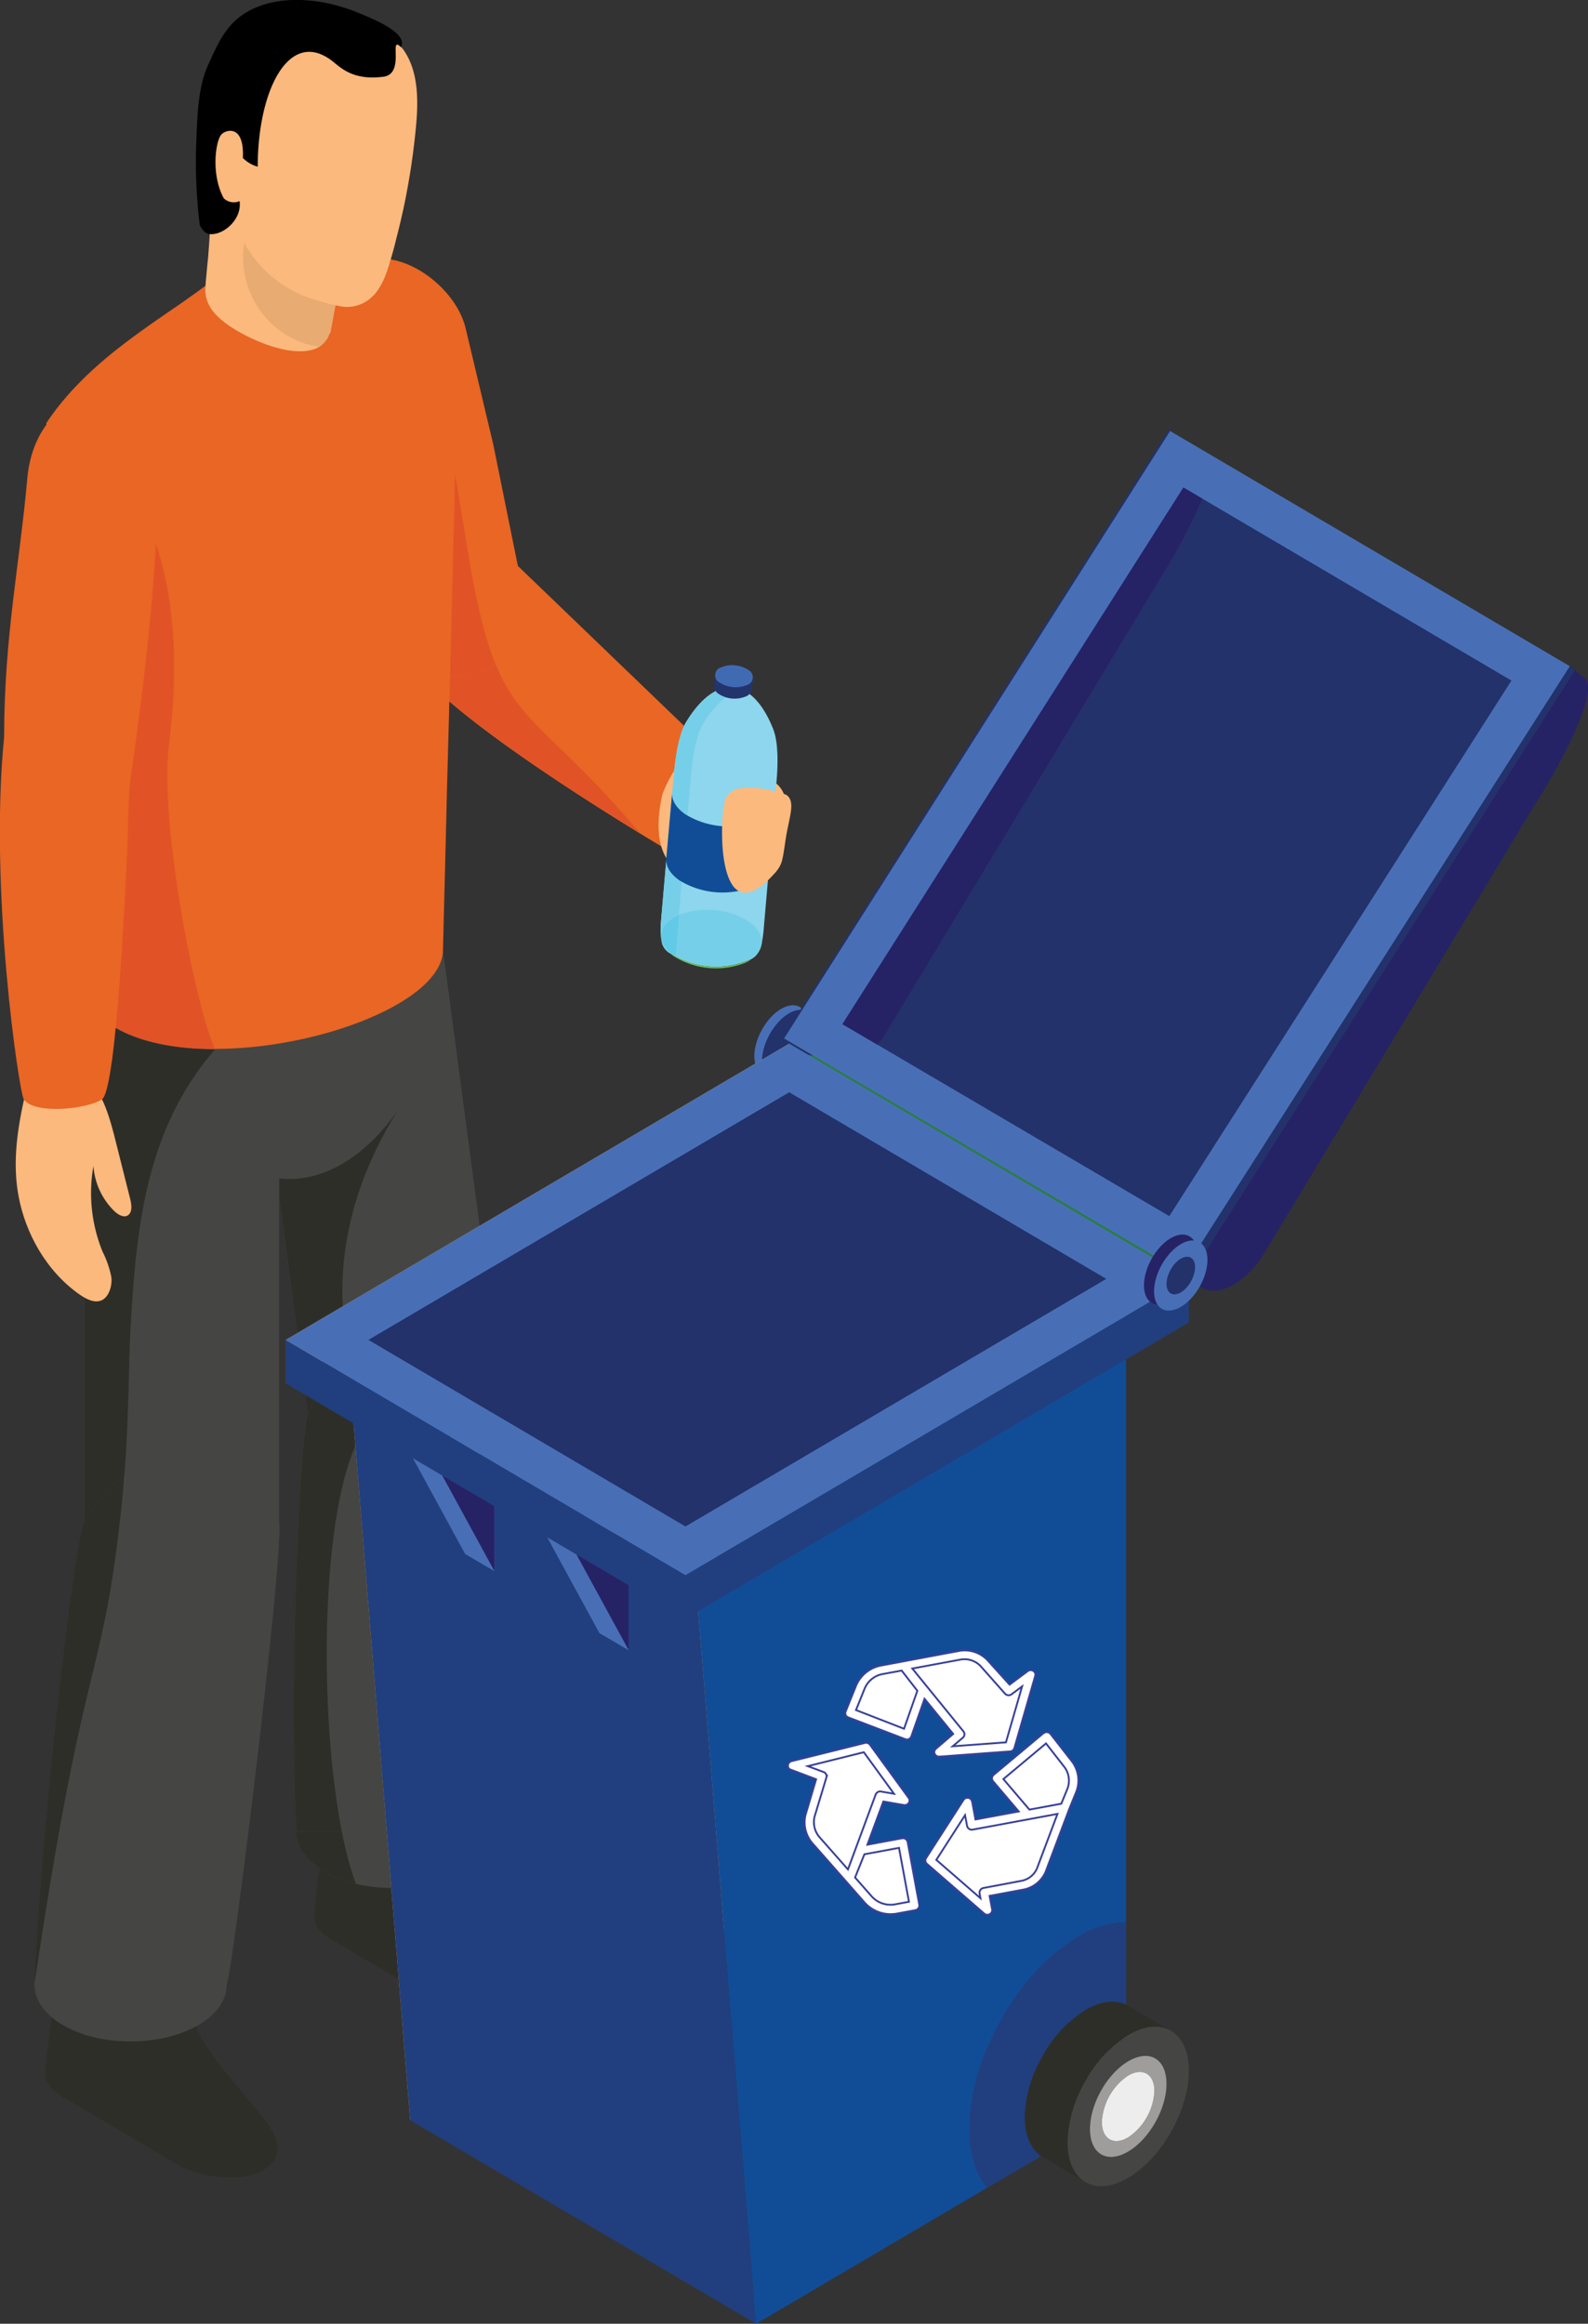 <?xml version="1.0" encoding="UTF-8"?> <svg xmlns="http://www.w3.org/2000/svg" xmlns:xlink="http://www.w3.org/1999/xlink" viewBox="0 0 328.18 480.27"><rect x="0" y="0" width="328.18" height="480.27" fill="#333333" stroke="none"/> <defs> <style>.cls-1,.cls-43{fill:none;}.cls-2{isolation:isolate;}.cls-3{clip-path:url(#clip-path);}.cls-4{fill:#e96624;}.cls-5{fill:#e15326;}.cls-6{fill:#2e2e29;}.cls-7{fill:#454543;}.cls-8{fill:#387e8c;}.cls-9{fill:#e8e8e8;}.cls-10{fill:#fcb97d;}.cls-11{fill:#d34c27;}.cls-12{fill:#e8ab72;}.cls-13{fill:#eb9724;}.cls-14{fill:#114d97;}.cls-15{fill:#213f7e;}.cls-16{fill:#486fb6;}.cls-17{fill:#262266;}.cls-18{fill:#fec560;}.cls-19{fill:#23326a;}.cls-20{fill:#297e3e;}.cls-21{fill:#9e9d9b;}.cls-22{fill:#ededed;}.cls-23{clip-path:url(#clip-path-11);}.cls-24{fill:#363635;}.cls-25{fill:#d19b69;}.cls-26{fill:#8dd6ed;}.cls-27{fill:#76cfe8;}.cls-28{fill:#114d96;}.cls-29{fill:#a1dbe8;}.cls-30{fill:#3bb8cd;}.cls-31{mix-blend-mode:multiply;}.cls-32{clip-path:url(#clip-path-13);}.cls-33{fill:#6ebe4a;}.cls-34{fill:#c7dee8;}.cls-35{fill:#61cae6;}.cls-36{fill:#e0edf2;}.cls-37{fill:#8ed5e2;}.cls-38{fill:#2aadc1;}.cls-39{fill:#4dc1ed;}.cls-40{fill:#23346c;}.cls-41{fill:#406bb3;}.cls-42{fill:#fff;}.cls-43{stroke:#373f99;stroke-miterlimit:10;stroke-width:0.38px;}</style> <clipPath id="clip-path" transform="translate(-143.84 -186.56)"> <rect class="cls-1" x="143.84" y="186.56" width="328.18" height="480.27"></rect> </clipPath> <clipPath id="clip-path-11" transform="translate(-143.84 -186.56)"> <path class="cls-1" d="M290.56,483.4h0Zm0,0a59.12,59.12,0,0,1-13.59-1.56,59.12,59.12,0,0,0,13.59,1.56m-13.59-1.56a44,44,0,0,1-12-4.66,44,44,0,0,0,12,4.66m-12.18-4.78-.11-.06.11.06"></path> </clipPath> <clipPath id="clip-path-13" transform="translate(-143.84 -186.56)"> <rect class="cls-1" x="270.59" y="371.65" width="40.62" height="17.67"></rect> </clipPath> </defs> <title>1</title> <g class="cls-2"> <g id="Layer_1" data-name="Layer 1"> <g class="cls-3"> <g class="cls-3"> <path class="cls-4" d="M228.09,321.77a16.72,16.72,0,0,0,2.52,3.78,62.93,62.93,0,0,0,6.1,6c10,8.61,26.48,19.36,39.38,27.26,1.52.93,3,1.82,4.4,2.66,5.14,4.75,1.92-1.95,6.71-3.68,12.68-4.26,9.19-12.34-.61-19.89l-35.72-34.37-2.22-1.42a13.43,13.43,0,0,0-8.49-3.73,15.59,15.59,0,0,0-2.13,0l-.48,0h-.13l-.17,0-1.44.27a15.34,15.34,0,0,0-3.57,1.42,13.94,13.94,0,0,0-3.57,2.89c-4.79,5.33-3.27,12.34-.56,18.78" transform="translate(-143.84 -186.56)"></path> <path class="cls-4" d="M251.38,306.08l-5.6-27.67-5.71-24c-1.94-8.15-12.09-16-20.12-14.15s-10.91,12.86-9,21l12.49,51.31c4.61,14,12.92,14.37,18.66,13.18,8.08-1.67,11.18-11.53,9.25-19.68" transform="translate(-143.84 -186.56)"></path> <path class="cls-5" d="M246.29,323.93a10.63,10.63,0,0,1-4.15,1.83,19.36,19.36,0,0,1-3.91.43c-.46,0-.92,0-1.38-.06q-.07,2.6-.13,5.37c10,8.61,26.48,19.36,39.38,27.26-17-20.18-24.62-22.26-29.8-34.84" transform="translate(-143.84 -186.56)"></path> <path class="cls-5" d="M237.89,284.43c-.09,3.6-.17,8.17-.35,13.95-.15,7.17-.4,16.26-.69,27.76.46,0,.92.06,1.38.06a19.29,19.29,0,0,0,3.91-.43,10.62,10.62,0,0,0,4.15-1.83c-2.13-5.17-3.86-12.11-5.66-22.8-.18-.93-.3-1.87-.48-2.79-.74-4.58-1.52-9.24-2.27-13.91" transform="translate(-143.84 -186.56)"></path> <path class="cls-6" d="M241.54,576c-4.69-7.22.44-16.75-3-20.5l-23.28-1c-4.06,5.55-5.41,17.88-6.5,27.62l.06,0c-.17,1.87.91,3.77,3.33,5.19l24.11,14.19c4.52,2.66,13.61,3.92,17.91.91,8.14-5.72-3.61-12.47-12.64-26.41" transform="translate(-143.84 -186.56)"></path> </g> <polygon class="cls-7" points="103.55 286.71 63.65 292.21 62.5 283.56 55.83 233.28 53.56 216.36 49.6 186.51 49.41 185.12 89.31 179.62 91.55 196.46 91.55 196.54 92.33 202.21 103.55 286.71"></polygon> <g class="cls-3"> <path class="cls-7" d="M239,556.85c7.75,4.56,7.75,12,0,16.52s-20.31,4.56-28.07,0-7.75-12,0-16.52,20.32-4.56,28.07,0" transform="translate(-143.84 -186.56)"></path> <path class="cls-7" d="M205.08,565.11c-1.74-30,.77-82.87,2.41-86.33,1.87-3.93,4.44-16.93,7.89-19.53,4.86-3.66,10.6-7,16.58-6.19,7.22,1,13.8,13,15.41,20.2s-1.53,87.58-2.61,91.84c-.63,2.47-3,1.58-5.68.68-1.93-.65-4-1.29-5.72-.68Z" transform="translate(-143.84 -186.56)"></path> <path class="cls-8" d="M226.61,415.12l-.38.61c.25-.39.38-.61.38-.61" transform="translate(-143.84 -186.56)"></path> <path class="cls-9" d="M201.51,433.77h0l3.76,28.32h0Zm6,45h0c-1.25,2.64-3,33.86-3,61.86,0-28,1.75-59.22,3-61.86h0" transform="translate(-143.84 -186.56)"></path> <path class="cls-6" d="M226.23,415.73c-1.84,2.82-10.22,14.5-22.64,14.5a19.82,19.82,0,0,1-2.07-.11v3.64l3.76,28.33,9.4-5.53c-.71-14.3,3.47-27.88,11.55-40.83M210.55,468l-4.17,2.45,1.1,8.33h0c1-2,2.1-6.4,3.44-10.55Z" transform="translate(-143.84 -186.56)"></path> <path class="cls-9" d="M208.83,582.17c0,.13,0,.26,0,.39,0-.13,0-.26,0-.39" transform="translate(-143.84 -186.56)"></path> <path class="cls-6" d="M209.92,572.76c-.45,3.19-.81,6.41-1.15,9.39l.06,0a3.82,3.82,0,0,0,0,.39c0,1.74,1.1,3.47,3.35,4.8l14.08,8.29-.57-7a63.47,63.47,0,0,1-8.31-12.7,24,24,0,0,1-6.47-2.54q-.51-.3-1-.61" transform="translate(-143.84 -186.56)"></path> <path class="cls-6" d="M214.47,565.11h-9.39c0,2.72,1.62,5.44,4.84,7.63v0q.46.31,1,.61a24,24,0,0,0,6.47,2.54l-.06-.12a72.19,72.19,0,0,1-2.83-10.68" transform="translate(-143.84 -186.56)"></path> <path class="cls-6" d="M210.94,468.22c-1.35,4.15-2.48,8.53-3.44,10.55h0c-1.25,2.64-3,33.86-3,61.86,0,8.81.17,17.3.59,24.48h9.39c-4.68-23.93-4.34-63.72,2.82-79.73l-1.14-14.1Z" transform="translate(-143.84 -186.56)"></path> <path class="cls-6" d="M185.88,608.5c-4.69-7.23.44-16.75-3-20.51l-23.27-1c-4.06,5.56-5.41,17.88-6.5,27.62l.07,0c-.18,1.87.91,3.77,3.33,5.19L180.61,634c4.52,2.66,13.61,3.93,17.91.91,8.14-5.72-3.61-12.47-12.64-26.4" transform="translate(-143.84 -186.56)"></path> </g> <rect class="cls-7" x="17.43" y="206.36" width="40.25" height="108.08"></rect> <g class="cls-3"> <path class="cls-7" d="M184.87,588.56c7.75,4.56,7.75,12,0,16.52s-20.31,4.56-28.07,0-7.75-12,0-16.52,20.32-4.56,28.07,0" transform="translate(-143.84 -186.56)"></path> <path class="cls-7" d="M151,596.82l34.15,5c4.18-1.07,4.09-.89,5.53-5s11.8-88.45,10.85-95.83a18,18,0,0,0-13.63-15c-5.88-1.38-11.89,1.47-17.08,4.62l-1.26.84a35.67,35.67,0,0,0-8.28,9.55c-2,3.29-9.32,65.76-10.28,95.83" transform="translate(-143.84 -186.56)"></path> <path class="cls-4" d="M153.42,274.09s.09,8.08.26,9.86c1.22,12.56,2.49,27.8,3.66,44.4v0c1.48,20.25,2.88,42.49,3.92,64.52v0l1,1.42c5,6.44,14.94,9.06,26,9.06a84.37,84.37,0,0,0,13.24-1.11c17.42-2.84,33.63-10.74,33.89-19.23V383c.3-12.52.61-23.67.83-33.52.18-6.53.35-12.52.48-18,.35-14.08.65-24.87.83-33.13.17-5.77.26-10.34.35-13.95.3-15.41.13-13.63-.22-16l-.09-.08c-1.79-12.13-3.31-21.85-9.5-26-14.42-9.64-37.46,0-41.82,3.33-9.41,7.15-24,15-32.85,28.38" transform="translate(-143.84 -186.56)"></path> <path class="cls-10" d="M187.18,233.4c0,.26,0,.79,0,1.52-.05,1.26-.2,3.11-.34,4.94-.17,1.5-.29,3-.41,4.23s-.12,1.9-.16,2.25c-.08,4,3.25,6.48,5.89,8.17,5,3.11,13.32,6.26,17.66,3.74l.51-.38.48-.44.1-.12.29-.35.34-.49.07-.12.55-1.22c.15-.94.8-4.27,1-5.47h.09l.84.19a7.51,7.51,0,0,0,6.06-1.43l.94-.85c1.79-2,2.67-4.56,3.42-7.14.41-1.4.8-2.74,1.13-4.15l.07-.29c.6-2.3,1.15-4.6,1.64-6.93a147.18,147.18,0,0,0,2.42-15.93c.56-5.69.63-12-2.73-16.52l-.15-.19-.12-.1-.83-.92a23.19,23.19,0,0,0-8.28-5.1c-6.88-2.82-14.75-3.69-21.26-.13-4.49,2.46-6.68,6.11-9,11.18-2.19,4.73-2.37,11.77-2.21,16.93.31,10,1.42,8.88,2,15.11" transform="translate(-143.84 -186.56)"></path> <path class="cls-11" d="M213.1,249.67c-.08.53-.25,1.48-.43,2.46.18-1,.36-1.92.44-2.45h0m-1,5.47-.55,1.21-.07.12-.34.49-.29.35-.1.12-.48.44-.27.2a5.2,5.2,0,0,0,2.09-2.91h0" transform="translate(-143.84 -186.56)"></path> <path class="cls-12" d="M194.3,236.76a19.21,19.21,0,0,0,2.92,13.45A18.59,18.59,0,0,0,208.36,258l1.41.23.26-.16.27-.2.48-.44.1-.12.29-.35.34-.49.07-.12.55-1.21c.08-.54.32-1.79.55-3,.18-1,.35-1.92.43-2.46-1.67-.46-3-.79-4.61-1.3a24.63,24.63,0,0,1-14.19-11.62" transform="translate(-143.84 -186.56)"></path> <path d="M223,202.43c-6.54.83-9-2.17-10.71-3.42-8.74-6.48-15.17,6.17-15.19,22a6.93,6.93,0,0,1-3.07-1.8c.33-6.86-3.36-5.9-4.36-4.93-1.26,1.14-2.31,8.26.41,13.26a3,3,0,0,0,3.27.59c.55,3.75-3.35,7.14-6.24,6.81-1,0-2-1.7-2-2a105.12,105.12,0,0,1-.72-16.65c.22-5.16.28-11.55,2.45-16.28,2.29-5.07,3.94-8.73,8.44-11.19,6.5-3.55,15.43-2.54,22.33.28,3.4,1.38,10.62,4.26,9.09,7.22-2.65-2.68,1,5.5-3.65,6.11" transform="translate(-143.84 -186.56)"></path> <path class="cls-13" d="M305.07,541.7v16.77c0,11.78-8.11,26.07-18.09,31.94l-58.37,34.36L215.79,466.93l89.28-52.55Z" transform="translate(-143.84 -186.56)"></path> <path class="cls-14" d="M287.26,509l12.82,157.84,58.37-34.36c10-5.88,18.09-20.16,18.09-31.94V456.44Z" transform="translate(-143.84 -186.56)"></path> <path class="cls-15" d="M344.13,626.4c0,5.37,1.35,9.56,3.7,12.34l10.62-6.26c10-5.88,18.09-20.16,18.09-31.94V583.76a19.75,19.75,0,0,0-10,3.12c-12.37,7.28-22.38,25-22.38,39.52" transform="translate(-143.84 -186.56)"></path> </g> <polygon class="cls-15" points="84.77 438.21 156.25 480.27 143.43 322.43 71.95 280.37 84.77 438.21"></polygon> <polygon class="cls-16" points="123.88 337.53 113.1 317.76 123.88 311.41 129.94 314.98 129.94 341.09 123.88 337.53"></polygon> <polygon class="cls-17" points="129.94 341.09 119.16 321.33 129.94 314.98 129.94 341.09"></polygon> <polygon class="cls-16" points="96.13 321.18 85.35 301.41 96.13 295.06 102.19 298.63 102.19 324.74 96.13 321.18"></polygon> <polygon class="cls-17" points="102.19 324.74 91.41 304.98 102.19 298.63 102.19 324.74"></polygon> <polygon class="cls-18" points="71.95 280.37 161.23 227.82 232.71 269.88 143.42 322.43 71.95 280.37"></polygon> <g class="cls-3"> <path class="cls-16" d="M309.48,394.93c-2-1.6-5.43.08-7.77,3.76s-2.65,8-.69,9.55,5.43-.08,7.77-3.76,2.65-8,.69-9.55" transform="translate(-143.84 -186.56)"></path> <path class="cls-13" d="M307.52,398c-1-.86-2.91,0-4.16,2s-1.41,4.26-.37,5.12,2.91,0,4.16-2,1.42-4.26.37-5.12" transform="translate(-143.84 -186.56)"></path> <path class="cls-19" d="M311.08,395.87c-2-1.6-5.43.08-7.77,3.76s-2.65,7.95-.69,9.55,5.43-.08,7.77-3.76,2.64-8,.69-9.55" transform="translate(-143.84 -186.56)"></path> </g> <polygon class="cls-20" points="171.16 210.01 166.62 218.02 247.67 265.72 252.21 257.72 171.16 210.01"></polygon> <g class="cls-3"> <path class="cls-19" d="M378.66,303.86l-56.3,93.29c-4,6.37-10.07,9.29-13.46,6.51l-3-2.48,79.78-125.55,3,2.48c3.38,2.77-6,19.37-10,25.74" transform="translate(-143.84 -186.56)"></path> </g> <polygon class="cls-19" points="241.51 88.82 161.78 214.39 163.13 215.5 242.86 89.93 241.51 88.82"></polygon> <g class="cls-3"> <path class="cls-17" d="M461.26,352.47,405,445.77c-4,6.37-10.07,9.29-13.45,6.51l-3-2.48,79.78-125.56,3,2.48c3.38,2.77-6,19.38-10,25.74" transform="translate(-143.84 -186.56)"></path> </g> <polygon class="cls-19" points="324.11 137.44 244.38 263 245.73 264.12 325.47 138.55 324.11 137.44"></polygon> <polygon class="cls-16" points="241.82 89.08 162.04 214.63 244.38 263.01 324.42 137.69 241.82 89.08"></polygon> <polygon class="cls-19" points="312.36 140.66 244.57 100.76 174.1 211.67 181.3 215.9 241.65 251.35 312.36 140.66"></polygon> <g class="cls-3"> <path class="cls-17" d="M392.3,289.61l-3.89-2.29L317.94,398.23l7.2,4.23a21.93,21.93,0,0,0,1.88-2.57l56.29-93.29a119,119,0,0,0,9-17" transform="translate(-143.84 -186.56)"></path> </g> <polygon class="cls-15" points="141.66 325.55 245.7 264.32 245.7 273.32 141.66 334.55 141.66 325.55"></polygon> <polygon class="cls-13" points="59.06 276.93 163.1 215.7 163.1 224.7 59.06 285.93 59.06 276.93"></polygon> <polygon class="cls-15" points="141.66 325.55 59.06 276.93 59.06 285.93 141.66 334.55 141.66 325.55"></polygon> <polygon class="cls-16" points="141.66 325.55 245.7 264.32 163.1 215.7 59.06 276.93 141.66 325.55"></polygon> <polygon class="cls-19" points="141.66 315.49 228.63 264.32 163.1 225.75 76.14 276.93 141.66 315.49"></polygon> <g class="cls-3"> <path class="cls-17" d="M390,442.32c-2-1.6-5.43.08-7.77,3.75s-2.64,8-.69,9.55,5.43-.08,7.77-3.75,2.64-8,.69-9.55" transform="translate(-143.84 -186.56)"></path> <path class="cls-16" d="M392.09,443.54c-2-1.6-5.43.09-7.77,3.76s-2.65,8-.69,9.55,5.43-.08,7.77-3.76,2.65-7.95.69-9.55" transform="translate(-143.84 -186.56)"></path> <path class="cls-19" d="M390.13,446.63c-1-.86-2.91,0-4.16,2s-1.41,4.27-.37,5.12,2.91,0,4.16-2,1.42-4.26.37-5.12" transform="translate(-143.84 -186.56)"></path> <path class="cls-6" d="M380.66,609.35c0,7.09-4.26,15.52-9.93,20.27a19.39,19.39,0,0,1-2.6,1.85c-3.75,2.21-7.11,2.23-9.4.51-1.94-1.46-3.12-4.16-3.12-7.88a26.48,26.48,0,0,1,3.67-12.58h0a25.91,25.91,0,0,1,8.86-9.53c3.17-1.86,6.05-2.16,8.25-1.18,2.62,1.16,4.27,4.14,4.27,8.56" transform="translate(-143.84 -186.56)"></path> </g> <polygon class="cls-6" points="233.14 414.54 215.44 445.79 224.3 451.01 241.99 419.75 233.14 414.54"></polygon> <g class="cls-3"> <path class="cls-7" d="M377,631.25c-4.37,2.57-7.9.48-7.9-4.65s3.54-11.39,7.9-14,7.91-.49,7.91,4.65-3.54,11.39-7.91,14m0,5.43a19,19,0,0,0,2.6-1.85c5.67-4.75,9.93-13.17,9.93-20.27,0-4.42-1.66-7.4-4.27-8.56-2.21-1-5.09-.68-8.26,1.18a26,26,0,0,0-8.86,9.54,26.49,26.49,0,0,0-3.67,12.58c0,3.73,1.19,6.42,3.12,7.88,2.3,1.72,5.65,1.7,9.4-.51" transform="translate(-143.84 -186.56)"></path> <path class="cls-21" d="M377,628.33c-3,1.77-5.43.34-5.43-3.2a12.3,12.3,0,0,1,5.43-9.59c3-1.76,5.43-.33,5.43,3.2a12.28,12.28,0,0,1-5.43,9.58m0,2.92c4.37-2.57,7.91-8.82,7.91-14s-3.54-7.23-7.91-4.65-7.9,8.82-7.9,14,3.54,7.23,7.9,4.65" transform="translate(-143.84 -186.56)"></path> <path class="cls-22" d="M371.56,625.13a12.3,12.3,0,0,1,5.43-9.59c3-1.76,5.43-.33,5.43,3.2a12.28,12.28,0,0,1-5.43,9.58c-3,1.77-5.43.34-5.43-3.2" transform="translate(-143.84 -186.56)"></path> </g> <g class="cls-23"> <rect class="cls-24" x="261.51" y="96.36" width="3.87" height="0.94"></rect> </g> <g class="cls-3"> <path class="cls-10" d="M293,370.85c-1.64-.44-2.72-2.16-4.4-2.46-6.25-1.1-10.48-5.9-7.88-17.64a26.52,26.52,0,0,1,2.6-5.12,6.45,6.45,0,0,1,2.8-1.45,41.46,41.46,0,0,1,4.65-1.26,12.36,12.36,0,0,1,5.42,0c3.12.82,5.59,3.17,7.91,5.44a5.43,5.43,0,0,1,2,3.19l-.31,1.8c-1.3,4.45-.75,8.42-2,12.87-.82,2.79-6.92,5.55-10.73,4.58" transform="translate(-143.84 -186.56)"></path> <path class="cls-25" d="M295.05,352.29l-.29.12V353Z" transform="translate(-143.84 -186.56)"></path> <path class="cls-6" d="M161.27,393V501a35.7,35.7,0,0,1,8.28-9.55c1-12.74.83-23,1.31-30.82,1.22-22.69,3.83-41.42,17.42-57.19-11.11,0-21.08-2.62-26-9.06Z" transform="translate(-143.84 -186.56)"></path> <path class="cls-6" d="M169.54,491.45a35.67,35.67,0,0,0-8.28,9.55c-2,3.27-9.26,65.28-10.27,95.48a9.15,9.15,0,0,1,.29-1.69l0-.18c10-66.78,13.46-59.86,17.34-93.61v0c.39-3.33.7-6.49.87-9.51" transform="translate(-143.84 -186.56)"></path> <path class="cls-5" d="M175,296q-8.82,16.19-17.69,32.37v0c1.48,20.25,2.88,42.49,3.92,64.52v0l1,1.42c5,6.44,14.94,9.06,26,9.06A74.92,74.92,0,0,1,185,392.92c-3.92-15.54-7.71-40.46-6.27-52.18,1.87-15,1.74-30.73-3.75-44.76" transform="translate(-143.84 -186.56)"></path> <path class="cls-9" d="M151,596.61c0,.07,0,.14,0,.21s0,0,0,0,0-.12,0-.18" transform="translate(-143.84 -186.56)"></path> <path class="cls-8" d="M151,596.47s0,.09,0,.13,0,.12,0,.18c0-.1,0-.21,0-.31" transform="translate(-143.84 -186.56)"></path> <path class="cls-10" d="M167.61,437c.8.73,2,1.34,2.8.64s.62-2.14.34-3.26l-3-11.92c-1.23-4.91-2.64-10.14-6.14-13.35a10.14,10.14,0,0,0-11.26-1.74c-1.91,7.65-3.84,15.53-3.09,23.43.91,9.58,6,18.54,13.27,23.47,1.33.9,3,1.68,4.39,1s2.15-2.9,1.93-4.76a20.24,20.24,0,0,0-1.8-5.22,32.11,32.11,0,0,1-1.9-17.75,14.43,14.43,0,0,0,4.45,9.46" transform="translate(-143.84 -186.56)"></path> <path class="cls-4" d="M175.94,279.23c-.51-4.46-4.81-7.6-8.64-9s-8.91-1-12,1.94c-3.34,3.27-5.35,7.89-5.83,13.38-1.52,17.18-4.78,32.73-4.78,53.36-3.16,31.49,3.12,73.51,4.07,74.86,2.21,3.19,13.05,2.05,16.16,0s5-47.3,5.21-51.29c.27-4.88.07-10.93.79-15.75.66-4.45,7.18-48.53,5-67.58" transform="translate(-143.84 -186.56)"></path> <path class="cls-26" d="M303.69,337.39c-1.79-4.57-4.53-8.39-8.34-8.73s-7.16,2.95-9.71,7.14c-1.8,3-2.35,8.83-2.49,10.4L282,359l-1.61,18.58c0,2.08-.29,4.75,2,6.07A17.73,17.73,0,0,0,298.6,385c2.51-.9,2.71-3.57,3-5.63l1.61-18.58,1.11-12.77c.14-1.57.61-7.45-.66-10.68" transform="translate(-143.84 -186.56)"></path> <path class="cls-27" d="M291.86,329.35c-2.37,1.16-4.48,3.59-6.22,6.44s-2.35,8.82-2.49,10.4h0L282,359l-1.61,18.58a23.66,23.66,0,0,0,0,2.57,3.49,3.49,0,0,1,0-.4c.13-1.52,1.28-2.95,3.41-3.93l.34-.15,1.42-16.35,1.11-12.77c.14-1.57.69-7.44,2.49-10.4a19.58,19.58,0,0,1,4.62-5.44,4.64,4.64,0,0,1-1.28-.6,2.61,2.61,0,0,1-.72-.71m-11.28,51.58a3.83,3.83,0,0,0,1.79,2.64,5.44,5.44,0,0,1-1.79-2.64" transform="translate(-143.84 -186.56)"></path> <path class="cls-28" d="M304,352.47c-.23,1.45-1.39,2.79-3.46,3.73a17,17,0,0,1-15.05-1.33c-1.87-1.29-2.78-2.81-2.76-4.28L281.53,364c-.13,1.54.77,3.17,2.75,4.53a17,17,0,0,0,15.05,1.33c2.18-1,3.35-2.44,3.49-4Z" transform="translate(-143.84 -186.56)"></path> <path class="cls-29" d="M298.31,325.31a5.91,5.91,0,0,0-5.27-.47,1.84,1.84,0,0,0-1.22,1.41l-.19,2.21a1.84,1.84,0,0,0,1,1.6,5.92,5.92,0,0,0,5.27.47,1.83,1.83,0,0,0,1.22-1.41l.19-2.21a1.84,1.84,0,0,0-1-1.6" transform="translate(-143.84 -186.56)"></path> <path class="cls-26" d="M295.72,324.45a5.46,5.46,0,0,0-2.69.39,1.59,1.59,0,0,0-.26,3,5.92,5.92,0,0,0,5.27.47,1.59,1.59,0,0,0,.26-3,5.47,5.47,0,0,0-2.58-.86" transform="translate(-143.84 -186.56)"></path> <path class="cls-30" d="M295.72,324.45a5.46,5.46,0,0,0-2.67.38,5.1,5.1,0,0,1,2-.41l-.36,4.18a5.13,5.13,0,0,1-1.88-.73,5.93,5.93,0,0,0,5.24.44,1.59,1.59,0,0,0,.26-3,5.48,5.48,0,0,0-2.58-.86m-2.68.38h0m-1.23,1.41h0a1.84,1.84,0,0,0,1,1.6h0a1.84,1.84,0,0,1-1-1.6m1,1.61h0m0,0h0" transform="translate(-143.84 -186.56)"></path> <g class="cls-31"> <g class="cls-32"> <path class="cls-33" d="M301.28,381.51a6.84,6.84,0,0,1-.61,1.74,3.69,3.69,0,0,0,.61-1.71v0m-20.82-1.4a3.6,3.6,0,0,0,.12.82,7.06,7.06,0,0,1-.12-.82m18.41,4.83-.27.1a17.71,17.71,0,0,1-16.07-1.38l-.07,0-.09-.05a9.14,9.14,0,0,0,.79.61,16.51,16.51,0,0,0,14.72,1.3,8.9,8.9,0,0,0,1-.53" transform="translate(-143.84 -186.56)"></path> </g> </g> <path class="cls-27" d="M291.39,374.69a15.51,15.51,0,0,0-7.16.94l-.74,8.58-.95-.55A17.71,17.71,0,0,0,298.6,385l.27-.1a5.77,5.77,0,0,0,1.8-1.69,6.84,6.84,0,0,0,.61-1.74c.12-1.51-.77-3.1-2.68-4.43a15.26,15.26,0,0,0-7.21-2.39" transform="translate(-143.84 -186.56)"></path> <path class="cls-34" d="M282.46,383.62l.07,0-.07,0" transform="translate(-143.84 -186.56)"></path> <path class="cls-35" d="M284.22,375.63l-.34.15c-2.13,1-3.28,2.41-3.41,3.93a3.49,3.49,0,0,0,0,.4,7.06,7.06,0,0,0,.12.82,5.43,5.43,0,0,0,1.79,2.64l.09.05.07,0,.95.55Z" transform="translate(-143.84 -186.56)"></path> <polyline class="cls-36" points="149.21 138.28 149.21 138.28 149.21 138.28"></polyline> <path class="cls-37" d="M292.78,327.86h0m0,0h0m0,0h0" transform="translate(-143.84 -186.56)"></path> <path class="cls-38" d="M295.05,324.43a5.11,5.11,0,0,0-2,.41h0a1.59,1.59,0,0,0-.26,3h0a5.15,5.15,0,0,0,1.88.73Z" transform="translate(-143.84 -186.56)"></path> <path class="cls-39" d="M291.71,327.47a2.11,2.11,0,0,0,.7.78,3.61,3.61,0,0,0,.93.49,7.61,7.61,0,0,0,2.07.42,6.07,6.07,0,0,0,2.09-.16,3.41,3.41,0,0,0,1-.43,2.37,2.37,0,0,0,.75-.73,2.23,2.23,0,0,1-.68.83,3.53,3.53,0,0,1-1,.5,5.48,5.48,0,0,1-2.16.22,6.58,6.58,0,0,1-2.12-.49,3.77,3.77,0,0,1-.93-.56,2.59,2.59,0,0,1-.37-.4,1.45,1.45,0,0,1-.25-.47" transform="translate(-143.84 -186.56)"></path> <path class="cls-39" d="M291.63,328.35a2.12,2.12,0,0,0,.7.78,3.64,3.64,0,0,0,.93.49,7.61,7.61,0,0,0,2.07.42,6.07,6.07,0,0,0,2.09-.16,3.39,3.39,0,0,0,1-.43,2.37,2.37,0,0,0,.75-.73,2.23,2.23,0,0,1-.68.83,3.53,3.53,0,0,1-1,.5,5.48,5.48,0,0,1-2.16.22,6.58,6.58,0,0,1-2.12-.49,3.74,3.74,0,0,1-.93-.56,2.64,2.64,0,0,1-.37-.39,1.48,1.48,0,0,1-.25-.47" transform="translate(-143.84 -186.56)"></path> <path class="cls-40" d="M298.42,325a6.11,6.11,0,0,0-5.51-.49,1.94,1.94,0,0,0-1.28,1.49l-.2,2.34a2,2,0,0,0,1,1.69,6.1,6.1,0,0,0,5.51.49,1.94,1.94,0,0,0,1.28-1.49l.2-2.34a2,2,0,0,0-1-1.69" transform="translate(-143.84 -186.56)"></path> <path class="cls-41" d="M295.72,324.07a5.62,5.62,0,0,0-2.81.42,1.69,1.69,0,0,0-.28,3.18,6.11,6.11,0,0,0,5.51.49,1.69,1.69,0,0,0,.28-3.18,5.65,5.65,0,0,0-2.7-.9" transform="translate(-143.84 -186.56)"></path> <path class="cls-10" d="M306.18,350.77s-11.2-4-12.52,1.34-1.32,26.72,9.28,16c2.65-2.67,2.51-3.06,3.24-7.93s2.27-8.1,0-9.44" transform="translate(-143.84 -186.56)"></path> <path class="cls-42" d="M337,549.05a1,1,0,0,0,1,.57l14.59-1.08h.11a1,1,0,0,0,.77-.68l4.31-14.92a.93.93,0,0,0-.68-1.16,1,1,0,0,0-.85.16l-3.77,2.8L348.2,530a6.5,6.5,0,0,0-6.24-2.21l-16,3a7,7,0,0,0-5.25,4.28l-2.11,5.23a.92.92,0,0,0,.54,1.21L330.89,546a1,1,0,0,0,.77,0,1,1,0,0,0,.52-.56l2.73-7.77,5.92,7.26L337.25,548a.93.93,0,0,0-.26,1.08" transform="translate(-143.84 -186.56)"></path> <path class="cls-43" d="M337,549.05a1,1,0,0,0,1,.57l14.59-1.08h.11a1,1,0,0,0,.77-.68l4.31-14.92a.93.93,0,0,0-.68-1.16,1,1,0,0,0-.85.16l-3.77,2.8L348.2,530a6.5,6.5,0,0,0-6.24-2.21l-16,3a7,7,0,0,0-5.25,4.28l-2.11,5.23a.92.92,0,0,0,.54,1.21L330.89,546a1,1,0,0,0,.77,0,1,1,0,0,0,.52-.56l2.73-7.77,5.92,7.26L337.25,548A.93.93,0,0,0,337,549.05Z" transform="translate(-143.84 -186.56)"></path> <path class="cls-42" d="M330.67,543.86,320.74,540l1.76-4.37a5,5,0,0,1,3.78-3.08l3.9-.72,3.24,4.18Z" transform="translate(-143.84 -186.56)"></path> <path class="cls-43" d="M330.67,543.86,320.74,540l1.76-4.37a5,5,0,0,1,3.78-3.08l3.9-.72,3.24,4.18Z" transform="translate(-143.84 -186.56)"></path> <path class="cls-42" d="M342.82,545.71a.93.93,0,0,0,.13-1.3l-10.57-13,9.93-1.84a4.58,4.58,0,0,1,4.4,1.59l4.84,5.46a1,1,0,0,0,1.33.12l2.19-1.63-3.34,11.56-11,.81Z" transform="translate(-143.84 -186.56)"></path> <path class="cls-43" d="M342.82,545.71a.93.93,0,0,0,.13-1.3l-10.57-13,9.93-1.84a4.58,4.58,0,0,1,4.4,1.59l4.84,5.46a1,1,0,0,0,1.33.12l2.19-1.63-3.34,11.56-11,.81Z" transform="translate(-143.84 -186.56)"></path> <path class="cls-42" d="M360.13,572.9l4.66-12.39,1.42-3.49a6.5,6.5,0,0,0-1.05-6.67l-4.22-5.42a1,1,0,0,0-1.37-.18l-.05,0-10.33,8.64a.93.93,0,0,0-.12,1.32l5.3,6.24-8.94,1.66-.69-3.72a1,1,0,0,0-1.13-.75,1,1,0,0,0-.66.44l-7.72,12a.92.92,0,0,0,.17,1.2l11.85,10.29a1,1,0,0,0,1.38-.08.94.94,0,0,0,.24-.8l-.52-2.79,6.73-1.25a6.29,6.29,0,0,0,5-4.3" transform="translate(-143.84 -186.56)"></path> <path class="cls-43" d="M360.13,572.9l4.66-12.39,1.42-3.49a6.5,6.5,0,0,0-1.05-6.67l-4.22-5.42a1,1,0,0,0-1.37-.18l-.05,0-10.33,8.64a.93.93,0,0,0-.12,1.32l5.3,6.24-8.94,1.66-.69-3.72a1,1,0,0,0-1.13-.75,1,1,0,0,0-.66.44l-7.72,12a.92.92,0,0,0,.17,1.2l11.85,10.29a1,1,0,0,0,1.38-.08.94.94,0,0,0,.24-.8l-.52-2.79,6.73-1.25A6.29,6.29,0,0,0,360.13,572.9Z" transform="translate(-143.84 -186.56)"></path> <path class="cls-42" d="M351.2,554.26l8.81-7.37,3.62,4.65a4.69,4.69,0,0,1,.77,4.81l-1.23,3-6.59,1.22Z" transform="translate(-143.84 -186.56)"></path> <path class="cls-43" d="M351.2,554.26l8.81-7.37,3.62,4.65a4.69,4.69,0,0,1,.77,4.81l-1.23,3-6.59,1.22Z" transform="translate(-143.84 -186.56)"></path> <path class="cls-42" d="M347.07,576.77a1,1,0,0,0-.79,1.11l.18,1-9.12-7.92,5.94-9.24.42,2.24a1,1,0,0,0,1.13.75l17.55-3.25-4.08,10.86a4.38,4.38,0,0,1-3.54,3Z" transform="translate(-143.84 -186.56)"></path> <path class="cls-43" d="M347.07,576.77a1,1,0,0,0-.79,1.11l.18,1-9.12-7.92,5.94-9.24.42,2.24a1,1,0,0,0,1.13.75l17.55-3.25-4.08,10.86a4.38,4.38,0,0,1-3.54,3Z" transform="translate(-143.84 -186.56)"></path> <path class="cls-42" d="M307.22,552.3l5.28,2-2,6.73a6.6,6.6,0,0,0,1.22,6.48l7,7.94,3.83,4.36a7.23,7.23,0,0,0,6.64,2.25l3.84-.71a1,1,0,0,0,.79-1.11l-2.41-13a1,1,0,0,0-1.13-.75l-7.18,1.33,3.3-8.93,4.24.74a1,1,0,0,0,1.14-.76.91.91,0,0,0-.16-.72l-8-11a1,1,0,0,0-1-.37l-15.21,3.78a1,1,0,0,0-.72,1.15.94.94,0,0,0,.59.65Z" transform="translate(-143.84 -186.56)"></path> <path class="cls-43" d="M307.22,552.3l5.28,2-2,6.73a6.6,6.6,0,0,0,1.22,6.48l7,7.94,3.83,4.36a7.23,7.23,0,0,0,6.64,2.25l3.84-.71a1,1,0,0,0,.79-1.11l-2.41-13a1,1,0,0,0-1.13-.75l-7.18,1.33,3.3-8.93,4.24.74a1,1,0,0,0,1.14-.76.91.91,0,0,0-.16-.72l-8-11a1,1,0,0,0-1-.37l-15.21,3.78a1,1,0,0,0-.72,1.15.94.94,0,0,0,.59.65Z" transform="translate(-143.84 -186.56)"></path> <path class="cls-42" d="M331.69,579.62l-2.88.53a5.22,5.22,0,0,1-4.8-1.62l-3.46-3.93,1.93-4.8,7.15-1.32Z" transform="translate(-143.84 -186.56)"></path> <path class="cls-43" d="M331.69,579.62l-2.88.53a5.22,5.22,0,0,1-4.8-1.62l-3.46-3.93,1.93-4.8,7.15-1.32Z" transform="translate(-143.84 -186.56)"></path> <path class="cls-42" d="M322.36,548.71l6.24,8.59-2.69-.47a1,1,0,0,0-1.1.62l-5.73,15.48-5.91-6.7a4.77,4.77,0,0,1-.84-4.7l2.29-7.59a.93.93,0,0,0-.58-1.14l-3.27-1.21Z" transform="translate(-143.84 -186.56)"></path> <path class="cls-43" d="M322.36,548.71l6.24,8.59-2.69-.47a1,1,0,0,0-1.1.62l-5.73,15.48-5.91-6.7a4.77,4.77,0,0,1-.84-4.7l2.29-7.59a.93.93,0,0,0-.58-1.14l-3.27-1.21Z" transform="translate(-143.84 -186.56)"></path> </g> </g> </g> </g> </svg> 